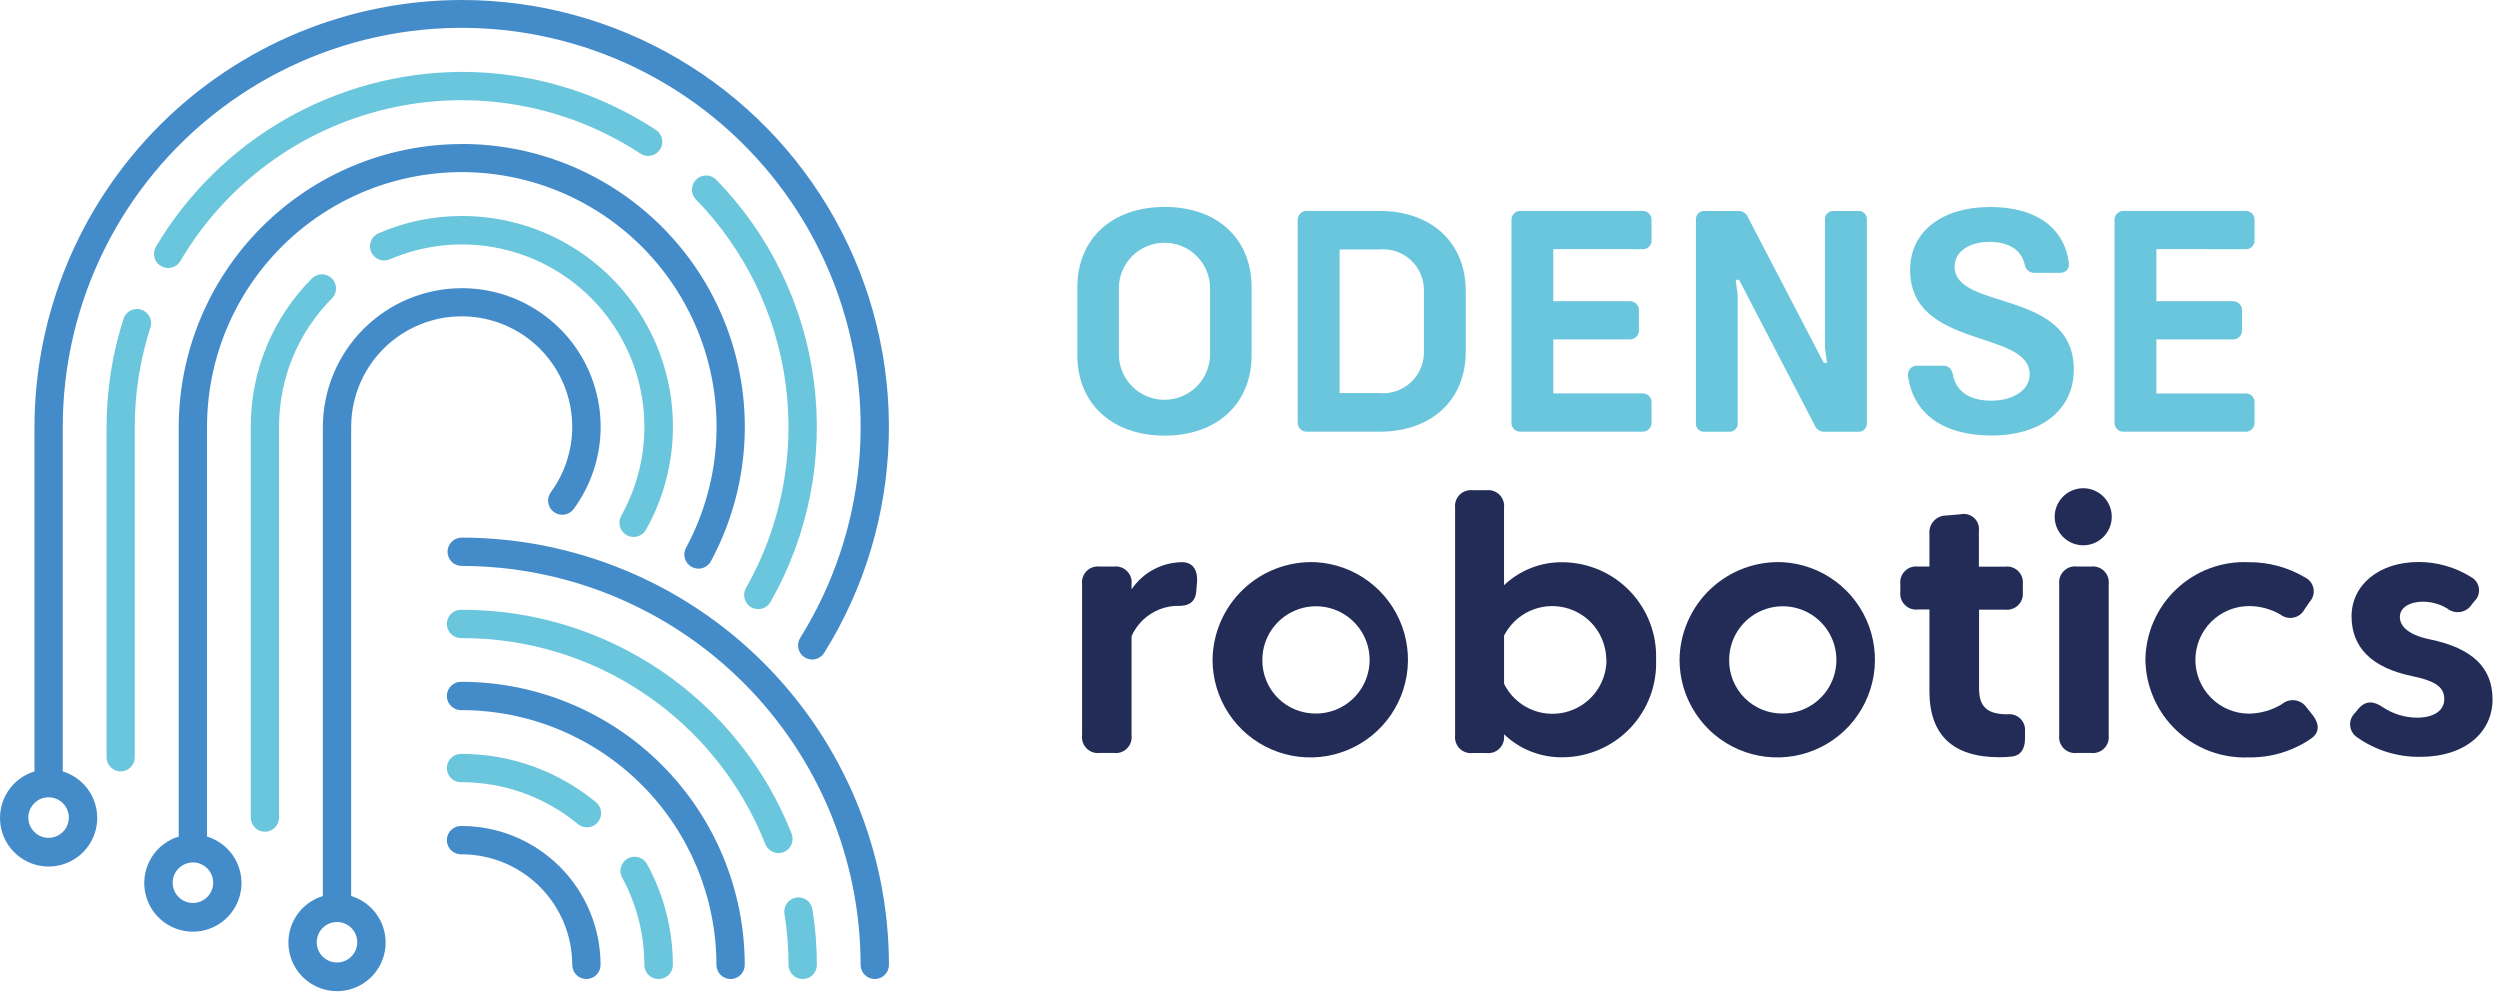 <svg width="148" height="59" viewBox="0 0 148 59" fill="none" xmlns="http://www.w3.org/2000/svg">
<g id="logo (5) 1" clip-path="url(#clip0_899_4850)">
<g id="OR Logo prim&#195;&#166;r NEG">
<g id="Robotics">
<path id="Path 25" d="M66.988 37.661V43.532C67.005 43.673 66.989 43.816 66.943 43.951C66.896 44.085 66.819 44.207 66.719 44.307C66.618 44.408 66.496 44.484 66.362 44.53C66.228 44.577 66.085 44.592 65.943 44.575H65.102C64.961 44.592 64.818 44.577 64.684 44.53C64.55 44.484 64.428 44.408 64.328 44.307C64.227 44.207 64.151 44.085 64.104 43.95C64.058 43.816 64.043 43.673 64.059 43.532V34.582C64.043 34.441 64.058 34.298 64.104 34.164C64.151 34.03 64.227 33.908 64.328 33.807C64.428 33.707 64.55 33.63 64.684 33.584C64.818 33.538 64.961 33.522 65.102 33.539H65.943C66.085 33.522 66.228 33.538 66.362 33.584C66.496 33.631 66.618 33.707 66.719 33.807C66.819 33.908 66.896 34.03 66.943 34.164C66.989 34.298 67.005 34.441 66.988 34.582V34.89C67.315 34.406 67.753 34.007 68.266 33.727C68.779 33.447 69.352 33.294 69.936 33.282H70.043C70.671 33.314 70.916 33.835 70.864 34.454L70.821 34.987C70.767 35.667 70.367 35.894 69.649 35.871H69.565C69.013 35.906 68.481 36.09 68.027 36.406C67.572 36.722 67.213 37.156 66.988 37.661Z" fill="#222C56"/>
<path id="Path 26" d="M77.906 33.282C79.034 33.348 80.117 33.743 81.023 34.418C81.929 35.093 82.617 36.018 83.003 37.08C83.389 38.141 83.456 39.293 83.195 40.392C82.934 41.491 82.357 42.489 81.535 43.264C80.713 44.039 79.682 44.556 78.57 44.752C77.457 44.948 76.312 44.814 75.275 44.366C74.238 43.919 73.355 43.177 72.734 42.233C72.114 41.289 71.783 40.184 71.783 39.055C71.793 38.27 71.96 37.494 72.275 36.775C72.591 36.056 73.048 35.407 73.619 34.869C74.191 34.33 74.865 33.912 75.601 33.639C76.338 33.367 77.122 33.245 77.906 33.282ZM77.906 42.241C78.534 42.241 79.148 42.055 79.67 41.706C80.192 41.357 80.599 40.861 80.84 40.281C81.08 39.701 81.143 39.062 81.02 38.446C80.898 37.831 80.595 37.265 80.151 36.821C79.707 36.377 79.141 36.074 78.526 35.952C77.91 35.829 77.271 35.892 76.691 36.133C76.111 36.373 75.615 36.78 75.266 37.302C74.917 37.824 74.731 38.438 74.731 39.066C74.726 39.484 74.805 39.899 74.963 40.286C75.121 40.674 75.355 41.026 75.65 41.322C75.946 41.617 76.298 41.851 76.686 42.009C77.073 42.167 77.488 42.246 77.906 42.241Z" fill="#222C56"/>
<path id="Path 27" d="M98.04 39.055C98.068 39.799 97.946 40.54 97.683 41.236C97.419 41.931 97.019 42.567 96.505 43.106C95.992 43.644 95.376 44.074 94.693 44.37C94.011 44.667 93.276 44.824 92.532 44.831C91.234 44.856 89.978 44.367 89.038 43.47V43.536C89.055 43.677 89.04 43.82 88.993 43.955C88.947 44.089 88.871 44.211 88.77 44.311C88.67 44.412 88.548 44.488 88.414 44.535C88.279 44.581 88.136 44.596 87.995 44.579H87.185C87.044 44.596 86.901 44.581 86.767 44.535C86.633 44.488 86.511 44.412 86.41 44.311C86.31 44.211 86.234 44.089 86.187 43.955C86.141 43.82 86.126 43.677 86.142 43.536V30.064C86.126 29.923 86.141 29.78 86.187 29.646C86.234 29.512 86.31 29.39 86.41 29.289C86.511 29.189 86.633 29.113 86.767 29.066C86.901 29.02 87.044 29.004 87.185 29.021H87.995C88.136 29.004 88.279 29.02 88.414 29.066C88.548 29.113 88.67 29.189 88.77 29.289C88.871 29.39 88.947 29.512 88.993 29.646C89.04 29.78 89.055 29.923 89.038 30.064V34.645C89.979 33.75 91.234 33.261 92.532 33.284C93.276 33.292 94.01 33.449 94.692 33.745C95.374 34.041 95.99 34.471 96.503 35.009C97.016 35.547 97.416 36.182 97.681 36.877C97.945 37.572 98.067 38.312 98.04 39.055ZM95.092 39.055C95.087 38.339 94.841 37.644 94.394 37.084C93.946 36.524 93.324 36.13 92.626 35.966C91.929 35.801 91.196 35.876 90.546 36.178C89.896 36.479 89.365 36.99 89.04 37.629V40.484C89.362 41.13 89.893 41.648 90.546 41.954C91.199 42.26 91.936 42.337 92.638 42.172C93.341 42.006 93.966 41.608 94.414 41.043C94.861 40.477 95.105 39.777 95.104 39.055H95.092Z" fill="#222C56"/>
<path id="Path 28" d="M105.552 33.282C106.679 33.348 107.763 33.743 108.669 34.418C109.574 35.093 110.263 36.018 110.649 37.08C111.035 38.141 111.101 39.293 110.84 40.392C110.579 41.491 110.002 42.489 109.181 43.264C108.359 44.039 107.328 44.556 106.215 44.752C105.103 44.948 103.958 44.814 102.92 44.366C101.883 43.919 101 43.177 100.38 42.233C99.759 41.289 99.428 40.184 99.429 39.055C99.438 38.27 99.605 37.494 99.921 36.775C100.236 36.056 100.693 35.407 101.265 34.868C101.836 34.33 102.51 33.911 103.247 33.639C103.983 33.366 104.767 33.245 105.552 33.282ZM105.552 42.241C106.179 42.239 106.792 42.051 107.313 41.7C107.833 41.35 108.239 40.854 108.477 40.273C108.716 39.693 108.777 39.055 108.653 38.44C108.53 37.825 108.226 37.26 107.782 36.817C107.337 36.374 106.772 36.073 106.156 35.951C105.541 35.83 104.903 35.893 104.323 36.134C103.744 36.374 103.248 36.781 102.9 37.303C102.552 37.825 102.366 38.438 102.366 39.066C102.361 39.485 102.44 39.901 102.598 40.289C102.757 40.678 102.991 41.03 103.288 41.326C103.585 41.622 103.939 41.855 104.327 42.013C104.716 42.17 105.132 42.247 105.552 42.241Z" fill="#222C56"/>
<path id="Path 29" d="M118.838 42.285C118.977 42.268 119.118 42.283 119.251 42.328C119.384 42.373 119.505 42.448 119.605 42.546C119.705 42.644 119.782 42.764 119.83 42.896C119.877 43.028 119.895 43.169 119.881 43.308V43.708C119.881 44.347 119.625 44.722 119.126 44.785C118.871 44.815 118.614 44.83 118.357 44.828C115.62 44.828 114.223 43.517 114.223 40.928V36.082H113.543C113.402 36.099 113.259 36.083 113.124 36.036C112.99 35.99 112.868 35.913 112.768 35.812C112.668 35.712 112.591 35.59 112.545 35.456C112.498 35.321 112.483 35.178 112.5 35.037V34.583C112.483 34.442 112.498 34.299 112.545 34.165C112.591 34.031 112.667 33.908 112.768 33.808C112.868 33.708 112.99 33.631 113.125 33.585C113.259 33.538 113.402 33.523 113.543 33.54H114.223V31.606C114.209 31.467 114.226 31.327 114.27 31.195C114.314 31.063 114.386 30.942 114.48 30.839C114.575 30.736 114.689 30.655 114.817 30.599C114.945 30.544 115.083 30.516 115.223 30.518L116.064 30.445C116.205 30.414 116.352 30.417 116.492 30.455C116.632 30.493 116.761 30.564 116.868 30.662C116.974 30.76 117.056 30.882 117.105 31.019C117.154 31.155 117.169 31.301 117.15 31.445V33.545H118.706C118.847 33.528 118.991 33.544 119.125 33.59C119.26 33.637 119.382 33.714 119.483 33.815C119.583 33.916 119.66 34.038 119.706 34.173C119.752 34.308 119.767 34.452 119.75 34.593V35.047C119.766 35.188 119.751 35.331 119.704 35.466C119.657 35.6 119.581 35.722 119.48 35.822C119.38 35.923 119.258 35.999 119.123 36.046C118.989 36.093 118.846 36.108 118.705 36.092H117.16V40.757C117.16 41.813 117.614 42.285 118.838 42.285Z" fill="#222C56"/>
<path id="Path 30" d="M123.375 28.904C123.764 28.915 124.138 29.06 124.432 29.315C124.727 29.57 124.924 29.919 124.991 30.303C125.057 30.687 124.989 31.082 124.798 31.422C124.607 31.761 124.304 32.024 123.941 32.166C123.578 32.307 123.177 32.319 122.807 32.199C122.436 32.079 122.118 31.835 121.907 31.507C121.696 31.18 121.605 30.789 121.648 30.402C121.692 30.015 121.869 29.655 122.148 29.383C122.31 29.225 122.502 29.102 122.713 29.019C122.923 28.937 123.148 28.898 123.375 28.904ZM122.949 33.539H123.79C123.931 33.522 124.074 33.538 124.208 33.584C124.342 33.63 124.464 33.707 124.565 33.807C124.666 33.907 124.742 34.029 124.789 34.163C124.836 34.298 124.851 34.441 124.835 34.582V43.532C124.851 43.673 124.836 43.816 124.789 43.95C124.742 44.085 124.666 44.206 124.565 44.307C124.464 44.407 124.342 44.484 124.208 44.53C124.074 44.576 123.931 44.592 123.79 44.575H122.949C122.808 44.592 122.665 44.577 122.53 44.53C122.396 44.484 122.274 44.407 122.174 44.307C122.073 44.206 121.997 44.084 121.95 43.95C121.904 43.816 121.889 43.673 121.906 43.532V34.582C121.889 34.441 121.905 34.298 121.951 34.163C121.998 34.029 122.074 33.907 122.174 33.807C122.274 33.706 122.396 33.629 122.53 33.583C122.664 33.536 122.807 33.52 122.949 33.536V33.539Z" fill="#222C56"/>
<path id="Path 31" d="M127.008 39.054C127.018 38.27 127.186 37.495 127.502 36.776C127.818 36.057 128.275 35.409 128.846 34.871C129.417 34.332 130.091 33.914 130.827 33.641C131.563 33.368 132.347 33.246 133.131 33.282C134.305 33.274 135.458 33.588 136.467 34.188C136.594 34.252 136.704 34.343 136.79 34.457C136.875 34.57 136.933 34.702 136.959 34.841C136.984 34.981 136.977 35.124 136.938 35.261C136.899 35.397 136.828 35.522 136.732 35.627L136.424 36.081C136.358 36.204 136.265 36.311 136.152 36.395C136.04 36.478 135.91 36.536 135.773 36.563C135.635 36.591 135.494 36.587 135.357 36.554C135.221 36.52 135.095 36.457 134.986 36.368C134.426 36.052 133.795 35.884 133.152 35.879C132.307 35.879 131.497 36.214 130.9 36.811C130.302 37.409 129.967 38.219 129.967 39.063C129.967 39.908 130.302 40.718 130.9 41.316C131.497 41.913 132.307 42.248 133.152 42.248C133.837 42.235 134.507 42.04 135.093 41.684C135.199 41.594 135.322 41.527 135.456 41.489C135.589 41.45 135.729 41.44 135.866 41.458C136.004 41.477 136.136 41.525 136.254 41.598C136.372 41.671 136.473 41.769 136.551 41.883L136.902 42.322C137.317 42.855 137.328 43.364 136.827 43.717C135.741 44.467 134.447 44.859 133.127 44.837C132.343 44.87 131.56 44.746 130.824 44.471C130.089 44.197 129.416 43.778 128.845 43.239C128.275 42.7 127.818 42.051 127.503 41.333C127.187 40.614 127.019 39.839 127.008 39.054Z" fill="#222C56"/>
<path id="Path 32" d="M141.069 41.87C141.666 42.267 142.366 42.481 143.083 42.486C144.094 42.486 144.702 42.06 144.702 41.386C144.702 40.712 144.233 40.321 142.802 40.026C140.402 39.533 139.212 38.321 139.212 36.487C139.212 34.654 140.799 33.27 143.196 33.27C144.284 33.272 145.35 33.578 146.273 34.154C146.401 34.219 146.512 34.314 146.595 34.431C146.678 34.548 146.732 34.683 146.752 34.826C146.771 34.968 146.756 35.113 146.708 35.248C146.659 35.384 146.579 35.505 146.473 35.602L146.323 35.792C146.248 35.908 146.149 36.007 146.032 36.082C145.916 36.157 145.786 36.207 145.649 36.228C145.513 36.249 145.373 36.242 145.24 36.206C145.106 36.17 144.982 36.107 144.874 36.02C144.442 35.761 143.949 35.623 143.445 35.62C142.645 35.62 142.071 35.971 142.071 36.526C142.071 37.083 142.595 37.59 143.828 37.846C146.386 38.368 147.558 39.541 147.558 41.404C147.558 43.355 145.928 44.804 143.297 44.804C141.952 44.828 140.634 44.421 139.535 43.644C139.419 43.566 139.322 43.462 139.251 43.341C139.181 43.22 139.139 43.085 139.128 42.945C139.118 42.805 139.14 42.665 139.192 42.535C139.244 42.405 139.325 42.289 139.428 42.194L139.609 41.968C140.046 41.464 140.515 41.486 141.069 41.87Z" fill="#222C56"/>
</g>
<g id="Patch">
<path id="Path 33" d="M51.787 57.958C51.565 57.958 51.351 57.87 51.194 57.712C51.036 57.555 50.948 57.342 50.948 57.119C50.941 50.858 48.451 44.856 44.024 40.429C39.596 36.002 33.594 33.511 27.333 33.504C27.111 33.504 26.897 33.416 26.74 33.258C26.582 33.101 26.494 32.888 26.494 32.665C26.494 32.443 26.582 32.229 26.74 32.072C26.897 31.915 27.111 31.826 27.333 31.826C34.039 31.834 40.468 34.502 45.209 39.243C49.951 43.985 52.618 50.413 52.626 57.119C52.626 57.342 52.538 57.555 52.38 57.712C52.223 57.87 52.01 57.958 51.787 57.958Z" fill="#448BC9"/>
<path id="Path 34" d="M43.252 57.958C43.03 57.958 42.816 57.87 42.659 57.713C42.502 57.555 42.413 57.342 42.413 57.119C42.408 53.121 40.817 49.289 37.99 46.462C35.163 43.635 31.331 42.045 27.333 42.039C27.22 42.045 27.106 42.027 27 41.988C26.893 41.948 26.796 41.887 26.713 41.809C26.631 41.73 26.566 41.636 26.521 41.532C26.476 41.427 26.453 41.315 26.453 41.201C26.453 41.088 26.476 40.975 26.521 40.871C26.566 40.766 26.631 40.672 26.713 40.594C26.796 40.515 26.893 40.455 27 40.415C27.106 40.375 27.22 40.358 27.333 40.363C31.775 40.37 36.033 42.137 39.174 45.278C42.315 48.419 44.083 52.677 44.089 57.119C44.089 57.342 44.001 57.555 43.844 57.712C43.687 57.869 43.474 57.958 43.252 57.958Z" fill="#448BC9"/>
<path id="Path 35" d="M34.714 57.958C34.492 57.958 34.279 57.869 34.122 57.712C33.965 57.555 33.877 57.342 33.877 57.119C33.875 55.385 33.184 53.721 31.958 52.495C30.731 51.268 29.068 50.578 27.333 50.575C27.22 50.581 27.106 50.563 27 50.524C26.893 50.484 26.796 50.423 26.713 50.345C26.631 50.267 26.566 50.172 26.521 50.068C26.476 49.964 26.453 49.851 26.453 49.737C26.453 49.624 26.476 49.511 26.521 49.407C26.566 49.303 26.631 49.208 26.713 49.13C26.796 49.051 26.893 48.991 27 48.951C27.106 48.911 27.22 48.894 27.333 48.899C29.512 48.902 31.602 49.769 33.143 51.31C34.684 52.851 35.551 54.94 35.553 57.119C35.553 57.342 35.465 57.555 35.307 57.713C35.15 57.87 34.937 57.958 34.714 57.958Z" fill="#448BC9"/>
<path id="Path 36" d="M27.333 6.24298e-06C20.628 0.007 14.199 2.674 9.457 7.415C4.715 12.156 2.048 18.585 2.04 25.29V45.668C1.38 45.869 0.814 46.3 0.445 46.883C0.077 47.466 -0.07 48.163 0.031 48.845C0.133 49.527 0.476 50.151 0.999 50.601C1.521 51.051 2.188 51.299 2.878 51.299C3.568 51.299 4.235 51.051 4.757 50.601C5.28 50.151 5.623 49.527 5.725 48.845C5.826 48.163 5.679 47.466 5.311 46.883C4.942 46.3 4.376 45.869 3.716 45.668V25.29C3.712 21.632 4.558 18.024 6.186 14.749C7.815 11.474 10.182 8.622 13.101 6.418C16.02 4.214 19.411 2.718 23.006 2.048C26.602 1.378 30.304 1.552 33.821 2.557C37.338 3.561 40.573 5.369 43.272 7.838C45.971 10.306 48.06 13.368 49.374 16.782C50.688 20.195 51.191 23.867 50.843 27.508C50.496 31.149 49.308 34.66 47.372 37.763C47.314 37.856 47.274 37.96 47.256 38.069C47.238 38.177 47.241 38.288 47.266 38.395C47.315 38.612 47.449 38.8 47.638 38.917C47.826 39.035 48.053 39.074 48.27 39.024C48.486 38.974 48.674 38.84 48.792 38.652C51.18 34.825 52.5 30.428 52.615 25.918C52.731 21.408 51.637 16.95 49.447 13.006C47.257 9.061 44.051 5.775 40.163 3.488C36.274 1.201 31.844 -0.003 27.333 6.24298e-06ZM4.076 48.4C4.076 48.678 3.98 48.946 3.804 49.161C3.628 49.376 3.383 49.523 3.111 49.577C2.839 49.631 2.556 49.59 2.312 49.459C2.067 49.328 1.875 49.117 1.768 48.861C1.661 48.605 1.647 48.319 1.727 48.054C1.807 47.788 1.977 47.559 2.207 47.404C2.437 47.249 2.714 47.179 2.991 47.206C3.267 47.232 3.525 47.353 3.722 47.549C3.834 47.66 3.923 47.793 3.984 47.939C4.045 48.085 4.076 48.242 4.076 48.4Z" fill="#448BC9"/>
<path id="Path 37" d="M27.336 8.527C22.894 8.534 18.636 10.301 15.495 13.442C12.354 16.583 10.587 20.841 10.58 25.282V49.523C9.92 49.724 9.354 50.156 8.985 50.739C8.617 51.322 8.47 52.018 8.571 52.7C8.673 53.383 9.016 54.006 9.539 54.456C10.061 54.907 10.728 55.155 11.418 55.155C12.108 55.155 12.775 54.907 13.297 54.456C13.82 54.006 14.163 53.383 14.265 52.7C14.366 52.018 14.219 51.322 13.851 50.739C13.482 50.156 12.916 49.724 12.256 49.523V25.282C12.254 22.988 12.776 20.724 13.781 18.662C14.787 16.6 16.25 14.794 18.058 13.382C19.866 11.971 21.973 10.99 24.218 10.516C26.462 10.041 28.786 10.085 31.011 10.643C33.236 11.202 35.304 12.261 37.058 13.74C38.813 15.218 40.206 17.078 41.133 19.176C42.061 21.274 42.497 23.557 42.409 25.849C42.321 28.142 41.711 30.384 40.626 32.406C40.569 32.503 40.532 32.61 40.518 32.722C40.504 32.833 40.512 32.947 40.542 33.055C40.573 33.163 40.625 33.265 40.695 33.352C40.766 33.44 40.853 33.513 40.953 33.566C41.052 33.619 41.16 33.652 41.273 33.662C41.385 33.672 41.498 33.66 41.605 33.625C41.712 33.591 41.811 33.535 41.896 33.461C41.981 33.388 42.051 33.298 42.1 33.197C43.471 30.644 44.156 27.78 44.089 24.883C44.022 21.987 43.205 19.158 41.717 16.672C40.23 14.185 38.123 12.128 35.602 10.699C33.081 9.271 30.233 8.521 27.336 8.522V8.527ZM12.621 52.257C12.621 52.494 12.551 52.726 12.419 52.923C12.287 53.12 12.1 53.274 11.88 53.365C11.661 53.456 11.42 53.48 11.187 53.433C10.954 53.387 10.74 53.273 10.572 53.105C10.405 52.937 10.29 52.723 10.244 52.491C10.198 52.258 10.222 52.017 10.312 51.797C10.403 51.578 10.557 51.391 10.754 51.259C10.952 51.127 11.184 51.056 11.421 51.056C11.579 51.056 11.735 51.087 11.88 51.148C12.026 51.208 12.158 51.297 12.27 51.408C12.381 51.519 12.469 51.652 12.53 51.797C12.59 51.943 12.621 52.099 12.621 52.257Z" fill="#448BC9"/>
<path id="Path 38" d="M27.333 17.061C25.154 17.064 23.064 17.931 21.523 19.472C19.982 21.013 19.116 23.102 19.113 25.282V53.044C18.453 53.245 17.887 53.677 17.519 54.26C17.15 54.843 17.003 55.539 17.105 56.221C17.206 56.904 17.549 57.527 18.072 57.977C18.594 58.428 19.261 58.676 19.951 58.676C20.641 58.676 21.308 58.428 21.831 57.977C22.353 57.527 22.696 56.904 22.798 56.221C22.899 55.539 22.753 54.843 22.384 54.26C22.015 53.677 21.449 53.245 20.789 53.044V25.282C20.787 24.246 21.032 23.224 21.502 22.301C21.972 21.378 22.654 20.579 23.493 19.971C24.332 19.363 25.303 18.963 26.326 18.804C27.35 18.645 28.397 18.73 29.381 19.055C30.365 19.379 31.258 19.932 31.986 20.668C32.714 21.405 33.258 22.304 33.571 23.291C33.884 24.279 33.959 25.326 33.788 26.348C33.617 27.37 33.206 28.337 32.589 29.169C32.469 29.348 32.423 29.566 32.459 29.778C32.496 29.99 32.613 30.18 32.785 30.309C32.958 30.438 33.174 30.495 33.388 30.469C33.602 30.442 33.797 30.335 33.934 30.169C34.843 28.947 35.395 27.496 35.527 25.979C35.659 24.462 35.366 22.938 34.681 21.578C33.996 20.217 32.946 19.074 31.648 18.277C30.351 17.479 28.856 17.058 27.333 17.061ZM21.149 55.782C21.149 56.019 21.079 56.251 20.947 56.448C20.815 56.646 20.628 56.799 20.409 56.89C20.189 56.981 19.948 57.005 19.715 56.959C19.482 56.912 19.268 56.798 19.101 56.63C18.933 56.462 18.819 56.248 18.772 56.016C18.726 55.783 18.75 55.542 18.841 55.322C18.931 55.103 19.085 54.916 19.283 54.784C19.48 54.652 19.712 54.581 19.949 54.581C20.267 54.581 20.573 54.708 20.798 54.933C21.023 55.158 21.149 55.463 21.149 55.782Z" fill="#448BC9"/>
<path id="Path 39" d="M46.087 50.505C45.92 50.504 45.756 50.453 45.618 50.359C45.479 50.265 45.372 50.132 45.309 49.977C43.886 46.372 41.41 43.279 38.204 41.103C34.997 38.926 31.209 37.767 27.333 37.777C27.22 37.782 27.106 37.765 27 37.725C26.893 37.685 26.796 37.624 26.713 37.546C26.631 37.468 26.566 37.374 26.521 37.269C26.476 37.165 26.453 37.052 26.453 36.939C26.453 36.825 26.476 36.712 26.521 36.608C26.566 36.504 26.631 36.409 26.713 36.331C26.796 36.253 26.893 36.192 27 36.152C27.106 36.113 27.22 36.095 27.333 36.101C31.544 36.09 35.66 37.349 39.144 39.714C42.627 42.078 45.318 45.438 46.863 49.355C46.904 49.457 46.924 49.566 46.922 49.676C46.921 49.786 46.898 49.895 46.854 49.996C46.811 50.097 46.748 50.188 46.669 50.265C46.59 50.342 46.496 50.402 46.394 50.443C46.297 50.483 46.192 50.504 46.087 50.505Z" fill="#6AC6DC"/>
<path id="Path 40" d="M47.52 57.958C47.297 57.958 47.084 57.87 46.927 57.712C46.769 57.555 46.681 57.341 46.681 57.119C46.68 56.094 46.598 55.07 46.436 54.058C46.412 53.844 46.471 53.628 46.602 53.457C46.733 53.285 46.924 53.171 47.137 53.136C47.35 53.102 47.568 53.152 47.745 53.274C47.923 53.396 48.047 53.582 48.091 53.793C48.268 54.894 48.358 56.007 48.359 57.122C48.358 57.344 48.269 57.556 48.112 57.713C47.955 57.87 47.742 57.958 47.52 57.958Z" fill="#6AC6DC"/>
<path id="Path 41" d="M34.746 48.978C34.551 48.978 34.363 48.91 34.213 48.785C32.277 47.185 29.845 46.309 27.333 46.306C27.22 46.311 27.106 46.294 27 46.254C26.893 46.215 26.796 46.154 26.713 46.075C26.631 45.997 26.566 45.903 26.521 45.798C26.476 45.694 26.453 45.581 26.453 45.468C26.453 45.354 26.476 45.242 26.521 45.137C26.566 45.033 26.631 44.939 26.713 44.86C26.796 44.782 26.893 44.721 27 44.681C27.106 44.642 27.22 44.624 27.333 44.63C30.235 44.632 33.045 45.645 35.281 47.494C35.414 47.604 35.51 47.752 35.556 47.919C35.602 48.085 35.595 48.261 35.536 48.424C35.478 48.586 35.37 48.727 35.229 48.826C35.087 48.925 34.919 48.978 34.746 48.978Z" fill="#6AC6DC"/>
<path id="Path 42" d="M38.984 57.958C38.762 57.958 38.549 57.87 38.391 57.712C38.234 57.555 38.145 57.341 38.145 57.119C38.146 55.325 37.699 53.559 36.846 51.981C36.789 51.884 36.752 51.776 36.737 51.665C36.723 51.553 36.731 51.44 36.761 51.331C36.791 51.223 36.843 51.122 36.913 51.034C36.983 50.946 37.07 50.873 37.169 50.819C37.268 50.766 37.377 50.733 37.489 50.722C37.601 50.711 37.714 50.723 37.821 50.756C37.928 50.79 38.028 50.845 38.113 50.918C38.199 50.991 38.269 51.08 38.319 51.181C39.31 53.003 39.831 55.044 39.834 57.118C39.834 57.229 39.813 57.339 39.77 57.441C39.727 57.543 39.664 57.636 39.586 57.714C39.507 57.792 39.413 57.854 39.31 57.896C39.208 57.937 39.097 57.958 38.986 57.957L38.984 57.958Z" fill="#6AC6DC"/>
<path id="Path 43" d="M37.504 31.787C37.361 31.787 37.221 31.75 37.096 31.68C36.904 31.571 36.763 31.392 36.702 31.18C36.642 30.967 36.667 30.74 36.772 30.546C37.876 28.575 38.333 26.307 38.08 24.062C37.827 21.817 36.876 19.707 35.361 18.031C33.847 16.355 31.845 15.196 29.637 14.717C27.429 14.238 25.126 14.464 23.053 15.362C22.851 15.442 22.626 15.441 22.425 15.359C22.224 15.276 22.062 15.119 21.974 14.921C21.886 14.722 21.879 14.497 21.953 14.293C22.027 14.088 22.178 13.921 22.373 13.825C23.937 13.14 25.626 12.786 27.333 12.787C29.512 12.781 31.654 13.347 33.546 14.426C35.438 15.506 37.015 17.062 38.119 18.941C39.222 20.819 39.815 22.953 39.837 25.132C39.859 27.31 39.31 29.457 38.245 31.357C38.172 31.489 38.064 31.598 37.934 31.674C37.803 31.75 37.655 31.789 37.504 31.787Z" fill="#6AC6DC"/>
<path id="Path 44" d="M15.682 49.239C15.572 49.239 15.463 49.218 15.361 49.175C15.259 49.133 15.167 49.071 15.089 48.993C15.011 48.915 14.95 48.823 14.908 48.721C14.866 48.619 14.845 48.51 14.845 48.4V25.27C14.841 23.638 15.159 22.02 15.782 20.511C16.404 19.002 17.319 17.631 18.473 16.476C18.63 16.323 18.841 16.238 19.061 16.239C19.28 16.24 19.49 16.328 19.646 16.482C19.802 16.637 19.89 16.846 19.893 17.066C19.896 17.285 19.812 17.497 19.661 17.655C18.661 18.657 17.869 19.846 17.329 21.155C16.791 22.463 16.515 23.866 16.52 25.281V48.411C16.517 48.632 16.427 48.842 16.27 48.997C16.113 49.152 15.902 49.239 15.682 49.239Z" fill="#6AC6DC"/>
<path id="Path 45" d="M44.891 36.06C44.744 36.06 44.6 36.022 44.473 35.949C44.346 35.876 44.24 35.771 44.166 35.644C44.093 35.517 44.054 35.373 44.053 35.227C44.052 35.08 44.09 34.936 44.163 34.808C46.231 31.166 47.058 26.949 46.519 22.796C45.979 18.642 44.103 14.776 41.174 11.782C41.032 11.621 40.956 11.411 40.964 11.195C40.972 10.98 41.063 10.776 41.217 10.626C41.371 10.476 41.578 10.39 41.793 10.388C42.008 10.385 42.216 10.466 42.374 10.612C45.558 13.865 47.597 18.067 48.182 22.581C48.767 27.096 47.867 31.678 45.617 35.635C45.544 35.764 45.439 35.871 45.311 35.946C45.184 36.02 45.039 36.06 44.891 36.06Z" fill="#6AC6DC"/>
<path id="Path 46" d="M9.954 15.866C9.807 15.866 9.662 15.826 9.534 15.752C9.406 15.678 9.3 15.571 9.227 15.442C9.154 15.314 9.116 15.168 9.117 15.021C9.118 14.873 9.158 14.728 9.233 14.601C11.099 11.459 13.747 8.855 16.919 7.042C20.092 5.229 23.68 4.269 27.333 4.256C31.42 4.253 35.419 5.448 38.833 7.694C39.019 7.816 39.149 8.006 39.194 8.223C39.239 8.441 39.196 8.667 39.074 8.853C38.953 9.039 38.762 9.168 38.545 9.213C38.327 9.259 38.101 9.216 37.915 9.094C35.728 7.66 33.272 6.685 30.696 6.229C28.121 5.772 25.479 5.843 22.932 6.438C20.385 7.033 17.985 8.139 15.878 9.689C13.771 11.239 12.001 13.201 10.675 15.456C10.601 15.581 10.495 15.684 10.369 15.756C10.243 15.828 10.1 15.866 9.954 15.866Z" fill="#6AC6DC"/>
<path id="Path 47" d="M7.148 45.668C6.925 45.668 6.712 45.58 6.555 45.423C6.398 45.266 6.309 45.053 6.309 44.831V25.282C6.309 23.079 6.656 20.89 7.338 18.795C7.421 18.604 7.573 18.451 7.763 18.366C7.953 18.28 8.168 18.269 8.366 18.333C8.564 18.398 8.731 18.534 8.835 18.715C8.938 18.895 8.971 19.108 8.926 19.312C8.298 21.24 7.978 23.255 7.978 25.283V44.838C7.976 45.057 7.888 45.267 7.732 45.423C7.577 45.578 7.367 45.666 7.148 45.668Z" fill="#6AC6DC"/>
</g>
<g id="Odense">
<path id="Path 48" d="M63.779 21.028V17.012C63.779 14.146 65.82 12.25 68.947 12.25C72.074 12.25 74.095 14.141 74.095 17.012V21.028C74.095 23.894 72.054 25.79 68.947 25.79C65.84 25.79 63.779 23.899 63.779 21.028ZM71.636 20.969V17.069C71.636 16.353 71.352 15.666 70.846 15.16C70.339 14.653 69.652 14.369 68.936 14.369C68.22 14.369 67.533 14.653 67.027 15.16C66.521 15.666 66.236 16.353 66.236 17.069V20.969C66.236 21.685 66.521 22.372 67.027 22.878C67.533 23.384 68.22 23.669 68.936 23.669C69.652 23.669 70.339 23.384 70.846 22.878C71.352 22.372 71.636 21.685 71.636 20.969Z" fill="#6AC6DC"/>
<path id="Path 49" d="M86.772 17.224V20.817C86.772 23.683 84.745 25.554 81.683 25.554H77.408C77.329 25.562 77.25 25.553 77.175 25.526C77.1 25.5 77.032 25.457 76.976 25.401C76.92 25.345 76.877 25.277 76.851 25.202C76.825 25.128 76.815 25.048 76.823 24.969V13.072C76.815 12.993 76.825 12.914 76.851 12.839C76.877 12.764 76.92 12.697 76.976 12.64C77.032 12.585 77.1 12.542 77.175 12.515C77.25 12.489 77.329 12.479 77.408 12.487H81.678C84.732 12.487 86.772 14.36 86.772 17.224ZM84.296 17.303C84.314 16.954 84.256 16.605 84.126 16.28C83.996 15.955 83.798 15.662 83.544 15.421C83.29 15.18 82.987 14.997 82.656 14.884C82.325 14.772 81.973 14.732 81.625 14.768H79.304V23.268H81.624C81.972 23.304 82.324 23.265 82.655 23.152C82.986 23.039 83.289 22.856 83.543 22.615C83.797 22.375 83.995 22.082 84.125 21.757C84.255 21.432 84.313 21.083 84.295 20.733L84.296 17.303Z" fill="#6AC6DC"/>
<path id="Path 50" d="M91.954 14.748V17.83H96.439C96.518 17.823 96.598 17.832 96.672 17.859C96.747 17.886 96.814 17.928 96.87 17.984C96.926 18.04 96.969 18.108 96.996 18.183C97.022 18.257 97.032 18.337 97.024 18.415V19.506C97.032 19.585 97.023 19.665 96.996 19.739C96.97 19.814 96.927 19.882 96.871 19.938C96.815 19.994 96.747 20.037 96.672 20.063C96.598 20.09 96.518 20.099 96.439 20.091H91.954V23.291H97.204C97.281 23.283 97.358 23.292 97.43 23.318C97.502 23.343 97.568 23.384 97.623 23.439C97.677 23.493 97.719 23.558 97.744 23.631C97.77 23.703 97.779 23.78 97.771 23.856V24.99C97.778 25.066 97.767 25.143 97.741 25.214C97.715 25.286 97.673 25.351 97.619 25.404C97.565 25.458 97.5 25.5 97.428 25.526C97.357 25.552 97.28 25.562 97.204 25.555H90.045C89.969 25.562 89.893 25.552 89.821 25.526C89.75 25.5 89.685 25.458 89.631 25.404C89.577 25.351 89.535 25.286 89.509 25.214C89.483 25.143 89.472 25.066 89.478 24.99V13.052C89.472 12.976 89.483 12.9 89.509 12.828C89.535 12.757 89.577 12.692 89.631 12.638C89.685 12.584 89.75 12.543 89.821 12.517C89.893 12.491 89.969 12.481 90.045 12.487H97.204C97.28 12.481 97.357 12.491 97.428 12.517C97.5 12.543 97.565 12.584 97.619 12.638C97.673 12.692 97.715 12.757 97.741 12.828C97.767 12.9 97.778 12.976 97.771 13.052V14.186C97.78 14.263 97.771 14.34 97.745 14.413C97.72 14.485 97.678 14.551 97.624 14.605C97.569 14.659 97.503 14.701 97.431 14.726C97.358 14.751 97.281 14.76 97.204 14.751L91.954 14.748Z" fill="#6AC6DC"/>
<path id="Path 51" d="M100.4 25.033V13.016C100.393 12.945 100.402 12.874 100.426 12.807C100.45 12.74 100.489 12.679 100.539 12.629C100.589 12.579 100.65 12.54 100.717 12.516C100.784 12.492 100.855 12.483 100.926 12.49H102.874C103.008 12.479 103.143 12.514 103.256 12.588C103.369 12.662 103.454 12.772 103.498 12.9L107.963 21.478H108.158L108.04 20.571V13.016C108.033 12.945 108.042 12.874 108.066 12.807C108.09 12.74 108.129 12.679 108.179 12.629C108.229 12.579 108.29 12.54 108.357 12.516C108.424 12.492 108.495 12.483 108.566 12.49H109.99C110.061 12.483 110.132 12.492 110.199 12.515C110.266 12.539 110.327 12.578 110.378 12.628C110.428 12.678 110.467 12.739 110.491 12.806C110.515 12.873 110.524 12.945 110.518 13.016V25.033C110.524 25.103 110.515 25.175 110.491 25.241C110.467 25.308 110.429 25.369 110.378 25.419C110.328 25.47 110.267 25.508 110.201 25.532C110.134 25.556 110.062 25.565 109.992 25.559H108.042C107.907 25.569 107.773 25.534 107.66 25.46C107.547 25.386 107.462 25.276 107.418 25.149L102.953 16.564H102.753L102.871 17.471V25.034C102.877 25.104 102.868 25.176 102.844 25.242C102.82 25.309 102.782 25.37 102.731 25.42C102.681 25.471 102.62 25.509 102.554 25.533C102.487 25.557 102.415 25.566 102.345 25.56H100.921C100.85 25.566 100.779 25.557 100.712 25.533C100.645 25.509 100.584 25.471 100.534 25.42C100.484 25.37 100.445 25.309 100.421 25.242C100.397 25.176 100.388 25.104 100.395 25.034L100.4 25.033Z" fill="#6AC6DC"/>
<path id="Path 52" d="M112.954 22.236C112.944 22.157 112.953 22.077 112.979 22.001C113.005 21.926 113.048 21.858 113.104 21.801C113.161 21.745 113.229 21.702 113.304 21.676C113.38 21.65 113.46 21.641 113.539 21.651H115.022C115.374 21.651 115.528 21.828 115.607 22.159C115.807 23.232 116.659 23.719 117.888 23.719C119.117 23.719 120.156 23.134 120.156 22.159C120.156 19.488 113.079 20.696 113.079 15.977C113.079 13.657 115.029 12.254 117.816 12.254C120.487 12.254 122.204 13.442 122.476 15.569C122.517 15.959 122.276 16.154 121.911 16.154H120.469C120.325 16.162 120.184 16.117 120.072 16.027C119.96 15.937 119.886 15.808 119.864 15.666C119.664 14.759 118.871 14.319 117.778 14.319C116.644 14.319 115.712 14.845 115.712 15.782C115.712 18.415 122.769 17.088 122.769 21.882C122.769 24.261 120.839 25.782 117.896 25.782C115.061 25.785 113.247 24.504 112.954 22.236Z" fill="#6AC6DC"/>
<path id="Path 53" d="M127.659 14.749V17.831H132.144C132.222 17.823 132.302 17.833 132.376 17.86C132.451 17.887 132.518 17.93 132.574 17.985C132.63 18.041 132.673 18.109 132.699 18.184C132.725 18.258 132.735 18.338 132.727 18.416V19.507C132.735 19.586 132.725 19.666 132.699 19.74C132.673 19.814 132.63 19.882 132.574 19.938C132.518 19.994 132.451 20.037 132.376 20.064C132.302 20.09 132.222 20.1 132.144 20.092H127.659V23.292H132.904C132.98 23.284 133.057 23.293 133.13 23.318C133.202 23.344 133.268 23.385 133.322 23.439C133.376 23.494 133.417 23.559 133.443 23.632C133.468 23.704 133.477 23.781 133.469 23.857V24.991C133.475 25.067 133.465 25.144 133.439 25.215C133.413 25.287 133.372 25.352 133.318 25.405C133.264 25.459 133.199 25.501 133.127 25.527C133.056 25.553 132.98 25.563 132.904 25.556H125.747C125.671 25.563 125.594 25.553 125.523 25.527C125.451 25.501 125.386 25.46 125.332 25.406C125.278 25.352 125.237 25.287 125.211 25.215C125.185 25.144 125.175 25.067 125.182 24.991V13.053C125.175 12.977 125.185 12.901 125.211 12.829C125.237 12.758 125.278 12.693 125.332 12.639C125.386 12.585 125.451 12.544 125.523 12.518C125.594 12.492 125.671 12.482 125.747 12.488H132.904C132.98 12.482 133.056 12.492 133.127 12.518C133.199 12.544 133.264 12.585 133.318 12.639C133.372 12.693 133.413 12.758 133.439 12.83C133.465 12.901 133.475 12.977 133.469 13.053V14.187C133.477 14.264 133.468 14.341 133.442 14.413C133.417 14.485 133.376 14.551 133.321 14.605C133.267 14.659 133.202 14.701 133.129 14.726C133.057 14.752 132.98 14.761 132.904 14.752L127.659 14.749Z" fill="#6AC6DC"/>
</g>
</g>
</g>
<defs>
<clipPath id="clip0_899_4850">
<rect width="147.568" height="58.675" fill="white"/>
</clipPath>
</defs>
</svg>
